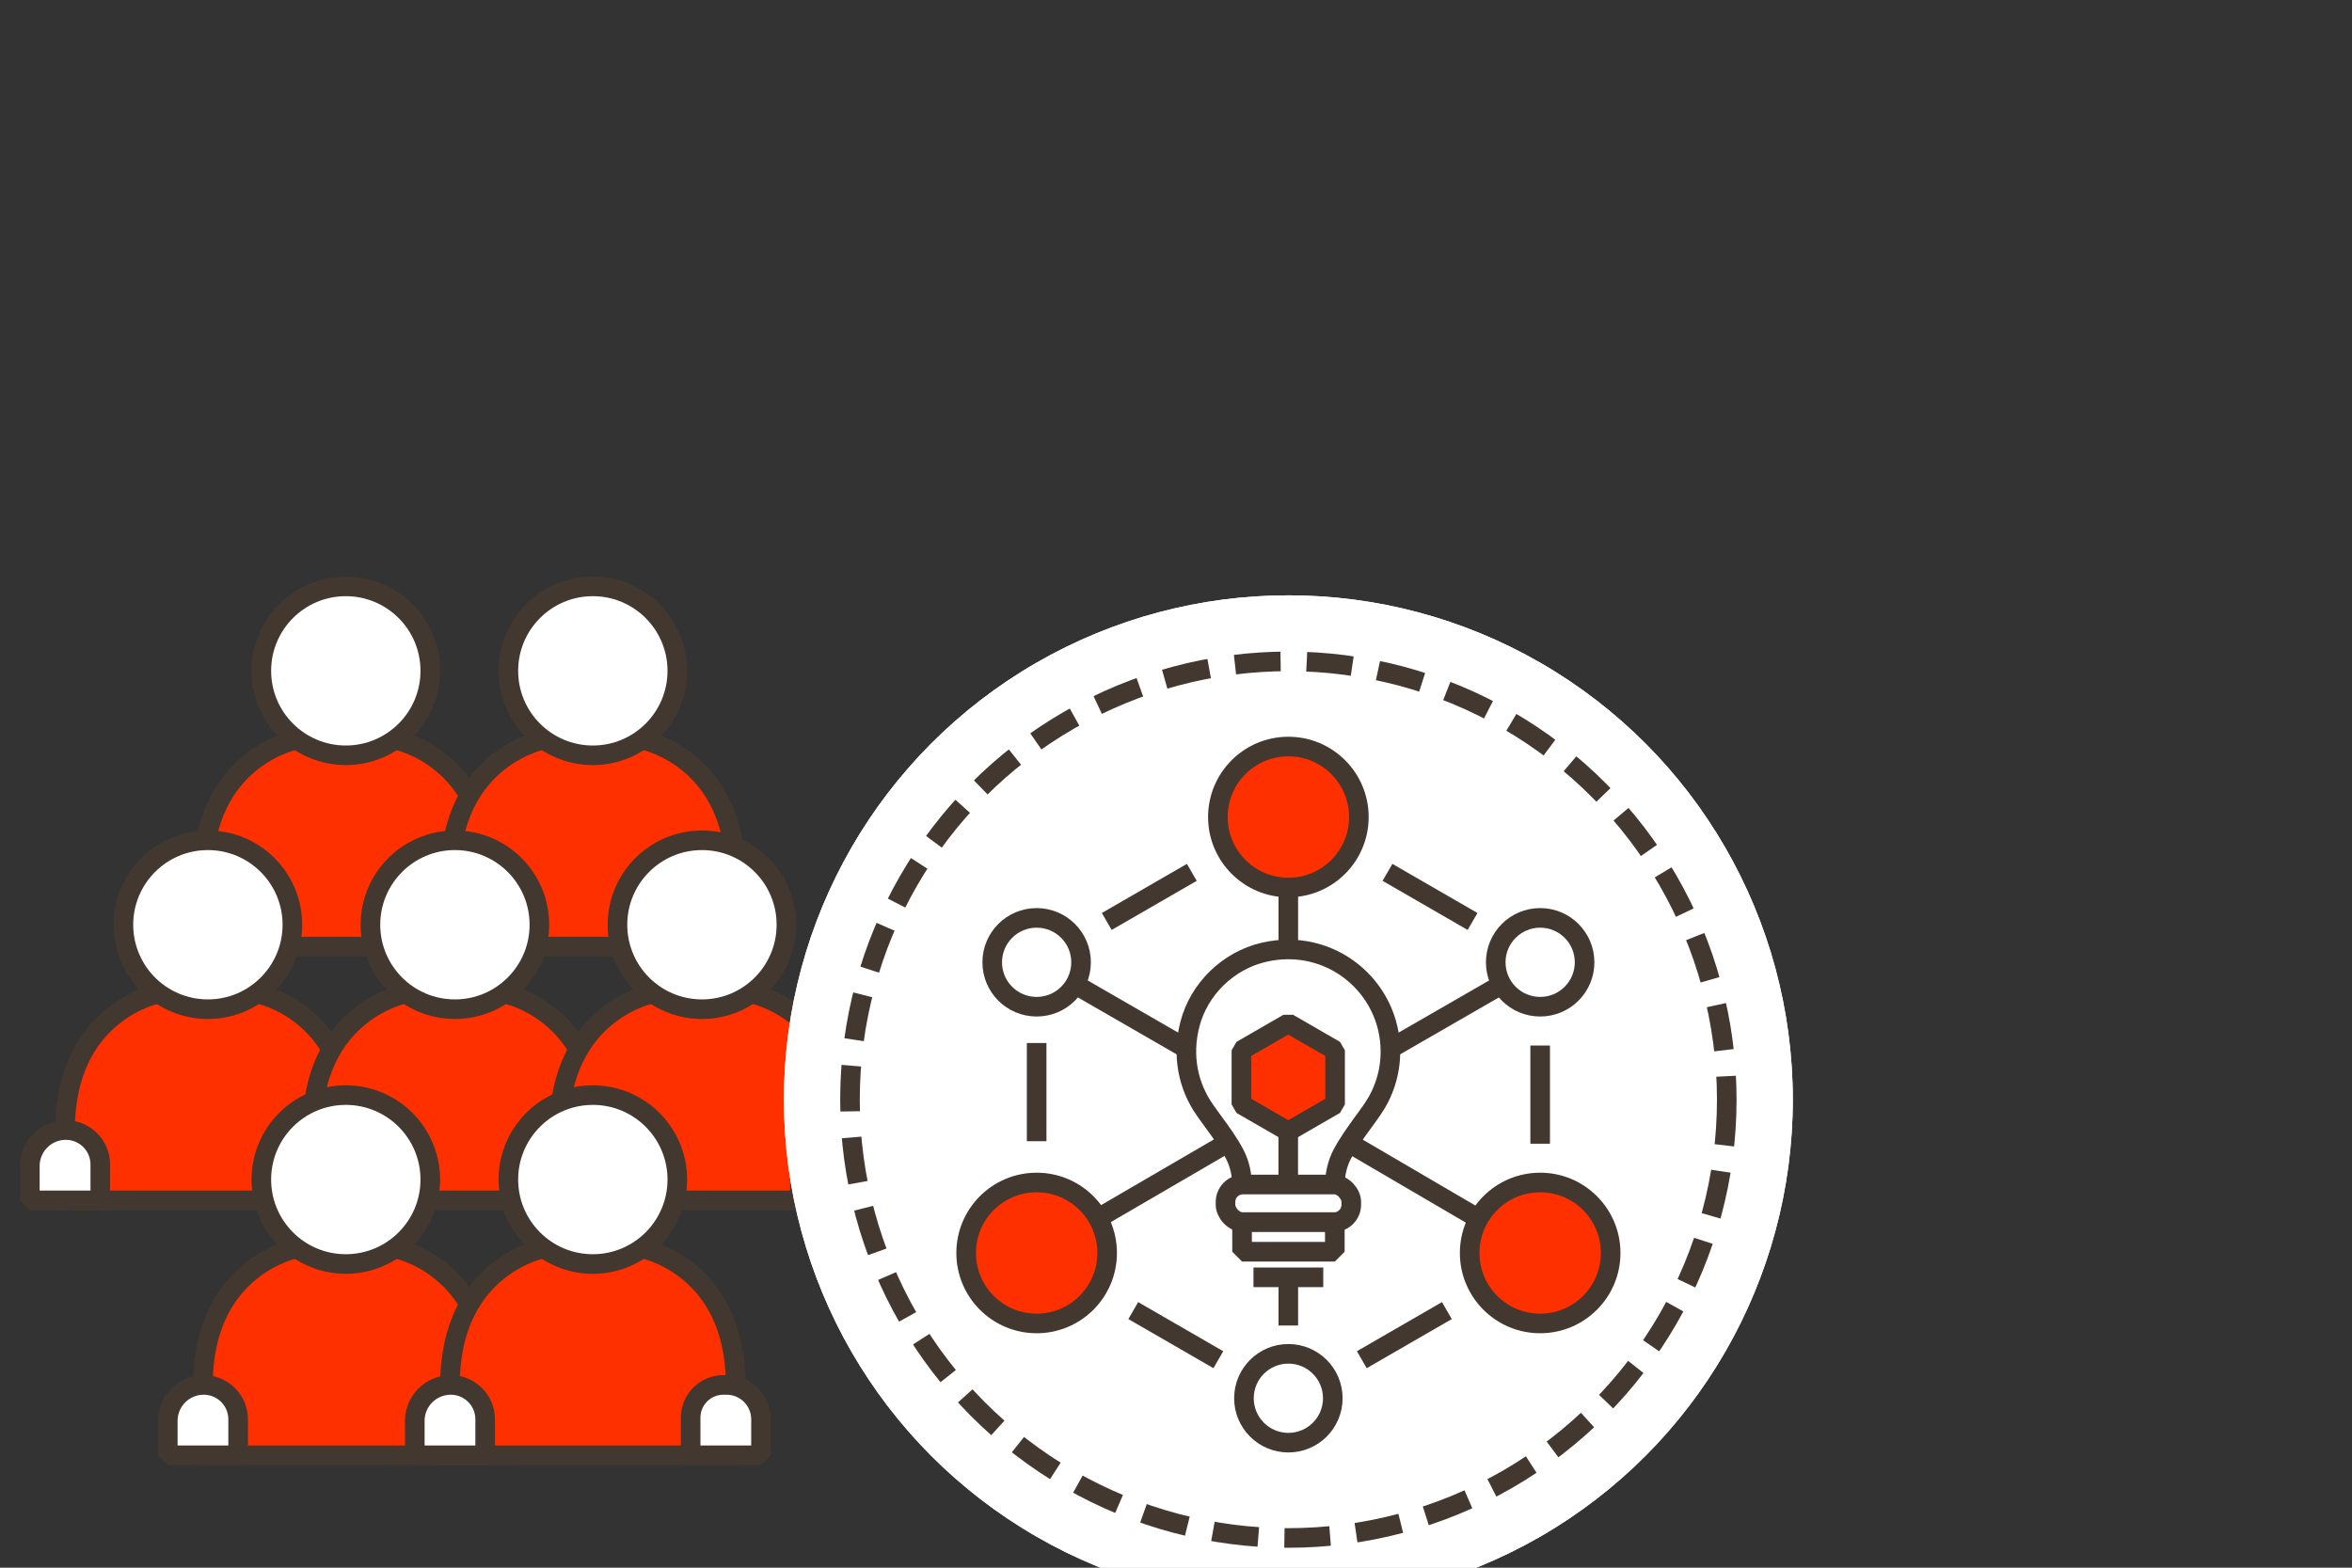 <?xml version="1.0" encoding="UTF-8"?> <svg xmlns="http://www.w3.org/2000/svg" id="Layer_1" data-name="Layer 1" viewBox="0 0 360 240"><rect x="0" y="0" width="360" height="240" fill="#333333" stroke="none"/><defs><style> .cls-1, .cls-2, .cls-3, .cls-4 { stroke: #42382f; stroke-width: 3px; } .cls-1, .cls-2, .cls-4 { stroke-linejoin: bevel; } .cls-1, .cls-3 { fill: none; } .cls-5, .cls-2 { fill: #fff; } .cls-3 { stroke-dasharray: 7 4; stroke-miterlimit: 10; } .cls-4 { fill: #ff3000; } </style></defs><g><g><path class="cls-4" d="M74.79,144.91v-10.77c0-18.28-14.37-20.91-14.37-20.91h-14.99s-14.37,2.64-14.37,20.91v10.77h43.73Z"></path><g><circle class="cls-2" cx="52.93" cy="102.7" r="12.93"></circle><path class="cls-2" d="M31.18,134.14h0c2.91,0,5.27,2.36,5.27,5.27v5.5h-10.07c-.38,0-.7-.31-.7-.7v-4.57c0-3.04,2.47-5.5,5.5-5.5Z"></path><path class="cls-2" d="M68.6,134.14h10.07v5.5c0,2.91-2.36,5.27-5.27,5.27h0c-3.04,0-5.5-2.47-5.5-5.5v-4.57c0-.38.31-.7.7-.7Z" transform="translate(146.57 279.05) rotate(-180)"></path></g></g><g><path class="cls-4" d="M112.6,144.91v-10.77c0-18.28-14.37-20.91-14.37-20.91h-14.99s-14.37,2.64-14.37,20.91v10.77h43.73Z"></path><g><circle class="cls-2" cx="90.74" cy="102.7" r="12.93"></circle><path class="cls-2" d="M68.99,134.14h0c2.91,0,5.27,2.36,5.27,5.27v5.5h-10.07c-.38,0-.7-.31-.7-.7v-4.57c0-3.04,2.47-5.5,5.5-5.5Z"></path><path class="cls-2" d="M106.41,134.14h10.07v5.5c0,2.91-2.36,5.27-5.27,5.27h0c-3.04,0-5.5-2.47-5.5-5.5v-4.57c0-.38.31-.7.7-.7Z" transform="translate(222.19 279.05) rotate(180)"></path></g></g><g><path class="cls-4" d="M53.69,183.77v-10.77c0-18.28-14.37-20.91-14.37-20.91h-14.99s-14.37,2.64-14.37,20.91v10.77h43.73Z"></path><g><circle class="cls-2" cx="31.82" cy="141.57" r="12.93"></circle><path class="cls-2" d="M10.08,173h0c2.91,0,5.27,2.36,5.27,5.27v5.5H4.57v-5.27c0-3.04,2.47-5.5,5.5-5.5Z"></path><path class="cls-2" d="M47.49,173h10.07v5.5c0,2.91-2.36,5.27-5.27,5.27h0c-3.04,0-5.5-2.47-5.5-5.5v-4.57c0-.38.31-.7.7-.7Z" transform="translate(104.37 356.78) rotate(-180)"></path></g></g><g><path class="cls-4" d="M91.5,183.77v-10.77c0-18.28-14.37-20.91-14.37-20.91h-14.99s-14.37,2.64-14.37,20.91v10.77h43.73Z"></path><g><circle class="cls-2" cx="69.63" cy="141.57" r="12.93"></circle><path class="cls-2" d="M47.89,173h0c2.91,0,5.27,2.36,5.27,5.27v5.5h-10.07c-.38,0-.7-.31-.7-.7v-4.57c0-3.04,2.47-5.5,5.5-5.5Z"></path><path class="cls-2" d="M85.3,173h10.07v5.5c0,2.91-2.36,5.27-5.27,5.27h0c-3.04,0-5.5-2.47-5.5-5.5v-4.57c0-.38.31-.7.7-.7Z" transform="translate(179.99 356.78) rotate(-180)"></path></g></g><g><path class="cls-4" d="M129.31,183.77v-10.77c0-18.28-14.37-20.91-14.37-20.91h-14.99s-14.37,2.64-14.37,20.91v10.77h43.73Z"></path><g><circle class="cls-2" cx="107.44" cy="141.57" r="12.93"></circle><path class="cls-2" d="M85.7,173h0c2.91,0,5.27,2.36,5.27,5.27v5.5h-10.07c-.38,0-.7-.31-.7-.7v-4.57c0-3.04,2.47-5.5,5.5-5.5Z"></path><path class="cls-2" d="M123.11,173h10.07v5.5c0,2.91-2.36,5.27-5.27,5.27h0c-3.04,0-5.5-2.47-5.5-5.5v-4.57c0-.38.31-.7.7-.7Z" transform="translate(255.61 356.78) rotate(180)"></path></g></g><g><path class="cls-4" d="M74.79,222.79v-10.77c0-18.28-14.37-20.91-14.37-20.91h-14.99s-14.37,2.64-14.37,20.91v10.77h43.73Z"></path><g><circle class="cls-2" cx="52.93" cy="180.58" r="12.93"></circle><path class="cls-2" d="M31.18,212.02h0c2.91,0,5.27,2.36,5.27,5.27v5.5h-10.77v-5.27c0-3.04,2.47-5.5,5.5-5.5Z"></path><path class="cls-2" d="M68.6,212.02h10.07v5.5c0,2.91-2.36,5.27-5.27,5.27h0c-3.04,0-5.5-2.47-5.5-5.5v-4.57c0-.38.31-.7.7-.7Z" transform="translate(146.57 434.81) rotate(-180)"></path></g></g><g><path class="cls-4" d="M112.6,222.79v-10.77c0-18.28-14.37-20.91-14.37-20.91h-14.99s-14.37,2.64-14.37,20.91v10.77h43.73Z"></path><g><circle class="cls-2" cx="90.74" cy="180.58" r="12.93"></circle><path class="cls-2" d="M68.99,212.02h0c2.91,0,5.27,2.36,5.27,5.27v5.5h-10.07c-.38,0-.7-.31-.7-.7v-4.57c0-3.04,2.47-5.5,5.5-5.5Z"></path><path class="cls-2" d="M105.71,212.02h10.77v5.76c0,2.76-2.24,5.01-5.01,5.01h-.5c-2.9,0-5.26-2.36-5.26-5.26v-5.51h0Z" transform="translate(222.19 434.81) rotate(180)"></path></g></g></g><g><circle class="cls-5" cx="197.2" cy="168.35" r="77.21"></circle><circle class="cls-5" cx="197.2" cy="168.35" r="77.21"></circle><g><g><line class="cls-1" x1="197.19" y1="169.54" x2="164.56" y2="150.72"></line><line class="cls-1" x1="197.19" y1="135.87" x2="197.19" y2="169.54"></line><line class="cls-1" x1="197.19" y1="169.54" x2="168.01" y2="186.53"></line><line class="cls-1" x1="197.19" y1="169.54" x2="229.85" y2="150.72"></line><line class="cls-1" x1="226.22" y1="186.53" x2="197.19" y2="169.54"></line><line class="cls-1" x1="197.19" y1="195.55" x2="197.19" y2="202.92"></line></g><circle class="cls-4" cx="197.2" cy="125.08" r="10.79"></circle><circle class="cls-1" cx="197.2" cy="214.06" r="6.8"></circle><circle class="cls-1" cx="235.74" cy="147.32" r="6.8"></circle><circle class="cls-4" cx="158.67" cy="191.82" r="10.79"></circle><circle class="cls-4" cx="235.74" cy="191.82" r="10.79"></circle><circle class="cls-1" cx="158.67" cy="147.32" r="6.8"></circle><line class="cls-1" x1="235.74" y1="160.06" x2="235.74" y2="175.09"></line><line class="cls-1" x1="158.67" y1="159.68" x2="158.67" y2="174.71"></line><line class="cls-1" x1="173.46" y1="200.64" x2="186.48" y2="208.16"></line><line class="cls-1" x1="221.46" y1="200.64" x2="208.44" y2="208.16"></line><line class="cls-1" x1="182.42" y1="133.55" x2="169.4" y2="141.07"></line><line class="cls-1" x1="212.37" y1="133.55" x2="225.39" y2="141.07"></line></g><g><path class="cls-2" d="M193.44,145.79c-5.46,1.27-9.93,5.61-11.32,11.04-1.25,4.85-.22,9.5,2.26,13.04.44.64.9,1.27,1.36,1.9,1.17,1.6,2.35,3.21,3.25,4.94.77,1.48,1.12,3.14,1.12,4.81v-.18c0,3.54,2.42,6.81,5.91,7.38,4.45.72,8.29-2.69,8.29-7v-.18c0-1.67.35-3.34,1.12-4.82.91-1.73,2.08-3.34,3.24-4.94.46-.63.92-1.26,1.36-1.9,1.76-2.53,2.79-5.59,2.79-8.9,0-9.86-9.12-17.58-19.39-15.19Z"></path><g><rect class="cls-2" x="187.58" y="181.34" width="19.25" height="5.76" rx="2.67" ry="2.67"></rect><rect class="cls-2" x="190.1" y="187.1" width="14.2" height="4.52" transform="translate(394.41 378.73) rotate(-180)"></rect></g><polygon class="cls-4" points="197.18 156.66 190.01 160.8 190.01 169.08 197.18 173.22 204.35 169.08 204.35 160.8 197.18 156.66"></polygon><line class="cls-2" x1="197.18" y1="181.34" x2="197.18" y2="173.47"></line><line class="cls-2" x1="191.86" y1="195.55" x2="202.54" y2="195.55"></line></g><circle class="cls-3" cx="197.2" cy="168.35" r="67.1"></circle></g></svg> 